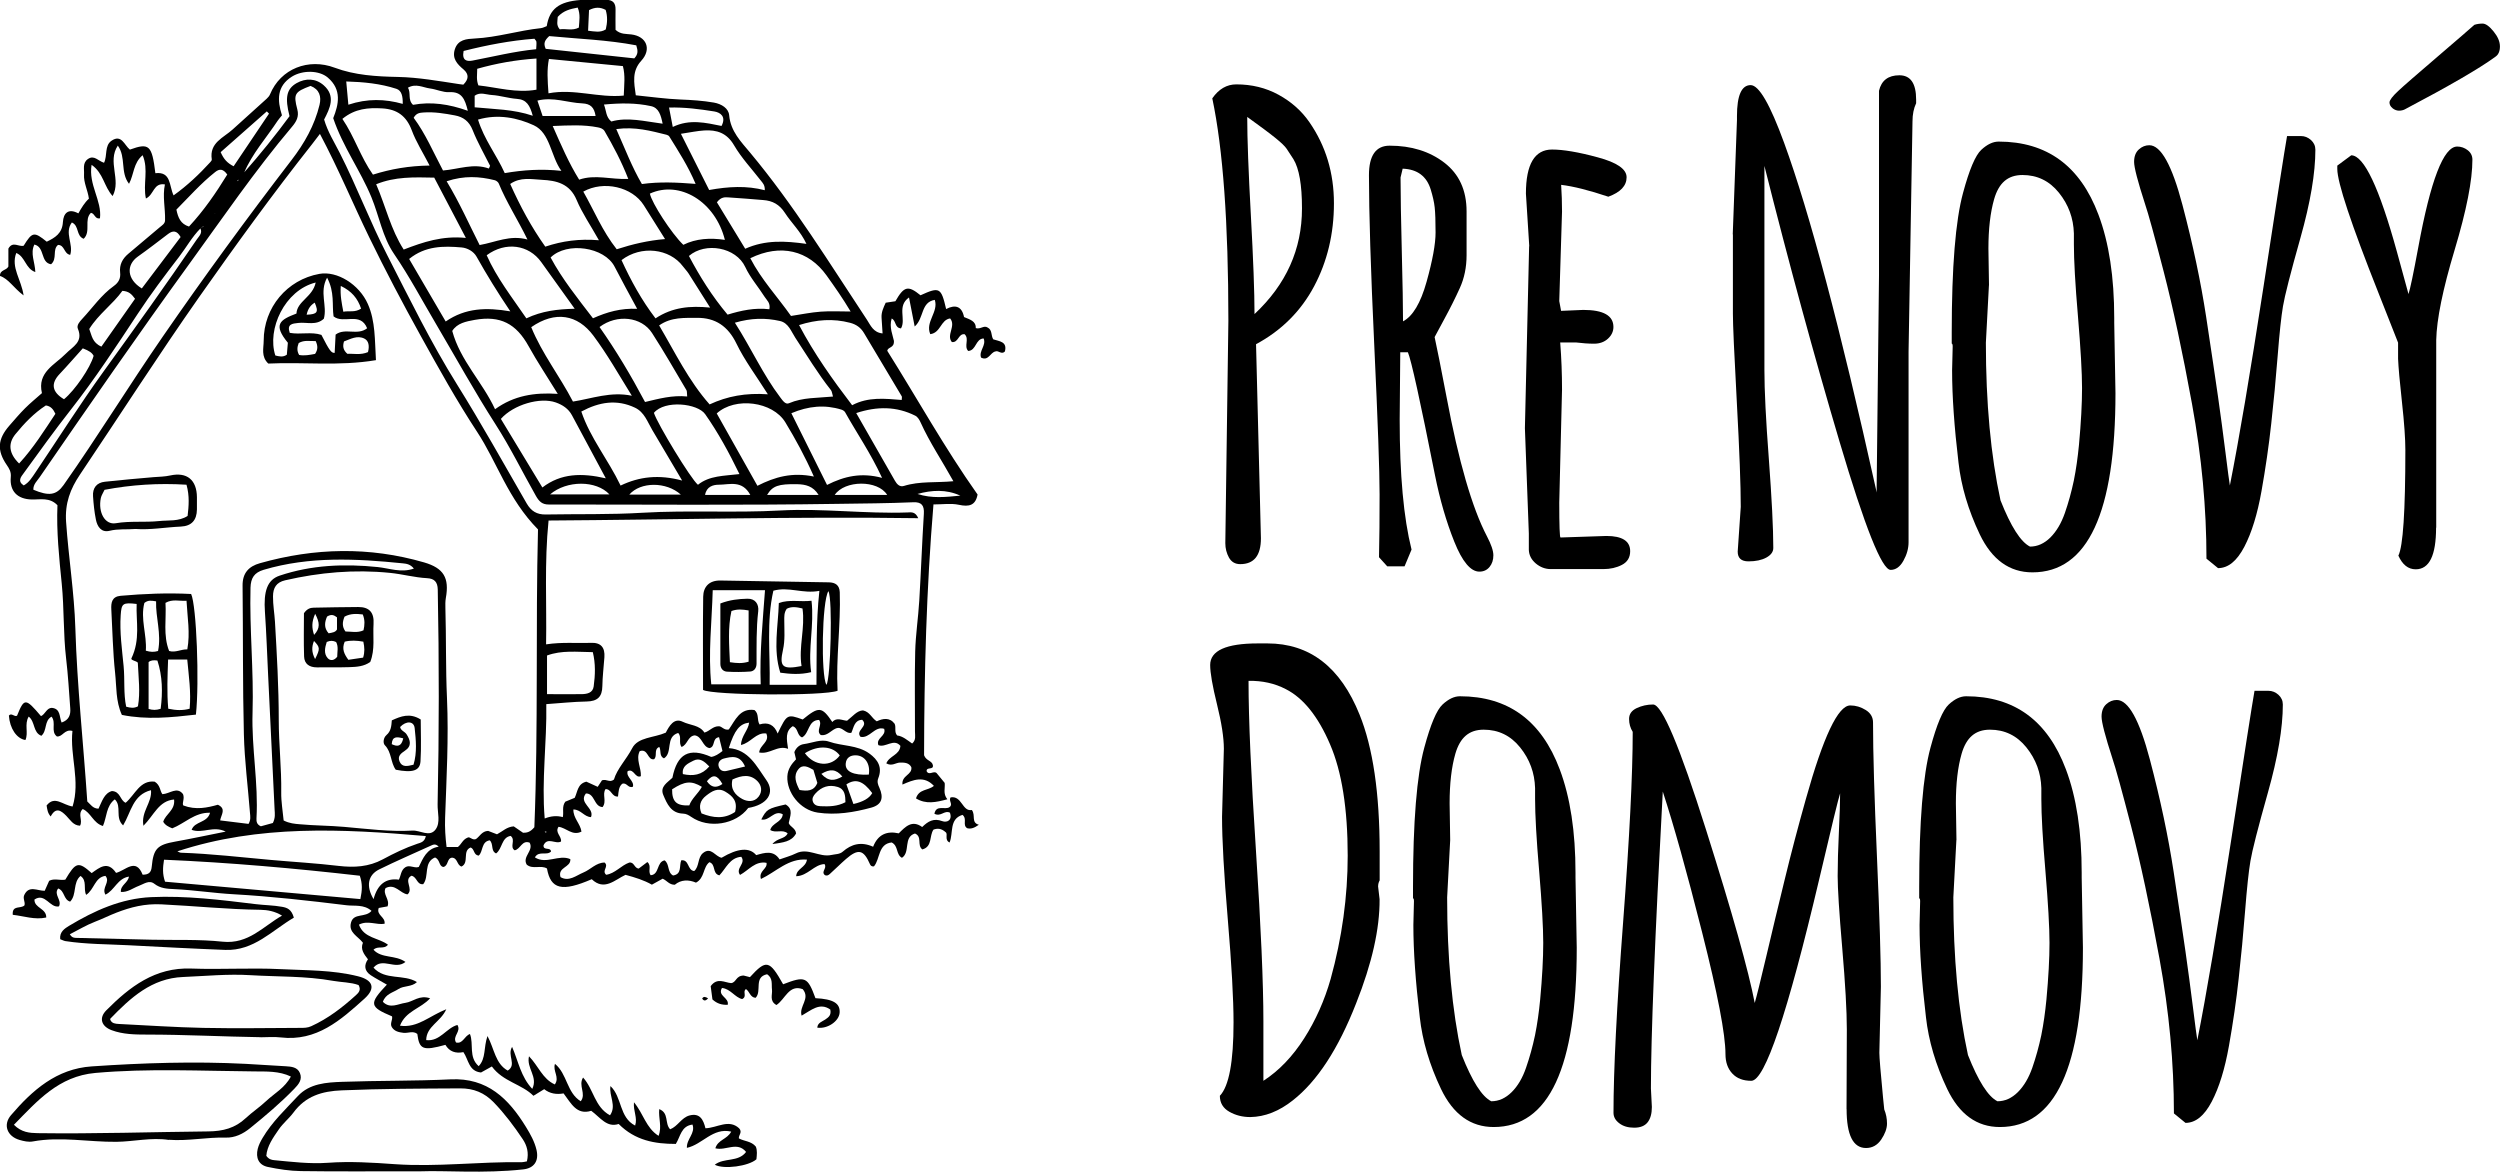 <svg xmlns="http://www.w3.org/2000/svg" id="Layer_1" data-name="Layer 1" viewBox="0 0 343.4 160.94"><defs><style>      .cls-1 {        stroke-width: 0px;      }    </style></defs><g><path class="cls-1" d="m121.73,104.89c.4-1.09,1.85-1.15,1.95-2.44-.91-1.08-2.05.31-3.03-.1-.36-1,1.12-1.23.8-2.24-1.32-.42-1.98,1.36-3.25,1.1-.76-.9,1.18-1.44.23-2.34-1.09.04-1.15,1.06-1.49,1.79-.85.17-1.25-.98-2.15-.59-.68.3-1.18,1.04-2.04.9-.73-.61.27-1.37-.24-2.08-1.54.02-1.32,1.86-2.34,2.4-.73-.28-.49-1.26-1.28-1.54-1.05.7-.84,1.77-.64,3.11-1.45-.55-2.52.8-3.97.5.09-1.06,1.49-1.44.98-2.61-1.42-.18-2.12,1.29-3.48,1.58.05-1.27,1.01-2.02,1.12-3.07-1.3.15-2.01,1.03-2.79,3.5,2.75.21,3.81,2.5,5.14,4.37,1.28,1.78.14,3.42-2.47,3.85-1.71,2.29-5.45,2.89-7.83,1.23-.35-.24-.69-.44-1.12-.45-1.66-.05-2.21-1.35-2.72-2.56-.49-1.16.58-1.71,1.25-2.36.66-3.31,2.29-4.2,5.33-2.87.55-.08,1.01-.39,1.55-.81-.15-.61-.31-1.25-.47-1.9-1.01.14-.45,1.3-1.31,1.5-.97-.16-1-1.61-2.03-1.75-.97.1-.98,1.3-1.81,1.59-.46-.6.07-1.38-.47-1.92-1.8.55-.69,2.7-1.95,3.49-.68-.32-.35-1.03-.64-1.57-.82.34-.21,1.24-.72,1.69-.94.17-.78-1.52-1.97-1.11-.56,1.12.22,2.26.16,3.44-.82.34-.94-1.12-1.82-.69-.24.84.93,1.3.73,2.13-.66.28-.84-.63-1.47-.4-.5.41-.5,1.1-.58,1.75-.87.08-.88-1.02-1.71-1.02-.5.71.2,1.68-.41,2.47-1.21-.05-1.04-1.89-2.29-1.87-1.05,1.33,1.21,1.99.7,3.25-.94-.03-1.4-1.05-2.42-1.05-.04,1.19.96,1.94,1.11,3.04-1.26.64-2.09-.54-3.15-.66-.54.79.45,1.29.34,2.02-.73.43-1.85-.68-2.4.52-.06.78.96.2,1.03.85-.59.62-1.67-.16-2.22.81,1.58,1.01,3.28-.45,4.87.24.1,1.17-1.77,1.07-1.35,2.47,1.15.68,2.15-.22,3.14-.63,1-.41,1.76-1.37,2.92-1.37.63.56-.44,1.1.21,1.68,1.22-.17,2.05-1.28,3.18-1.68.69-.09.67.77,1.29.83.36-.28.75-.57,1.19-.9.63.53.03,1.26.46,1.81,1.21-.08.79-1.83,1.91-2.04.71.52.34,1.63,1.16,2.08,1.26-.19.81-1.34,1.13-2.09,1.11-.13.81,1.36,1.77,1.48.74-.63.44-1.85,1.22-2.48,1.12-.9,1.69.51,2.55.65q3.38-2,4.75-.36c1.18-.34,2.38-.71,3.21.59.79-.29,1.55-.48,2.23-.82,1.67-.85,3.22.58,4.89.21.53-.12,1.13-.08,1.55-.45,1.22-1.07,2.56-1.41,4.18-.68.67-1.71,1.91-2.2,3.52-1.84.92-.91,1.81-1.89,3.22-.87.81-.79,1.57-1.25,2.75-.81.67.25,1.43-.13,1.06-1.16-.76-.38-1.24.61-2.13.15.24-1.31,1.52-.48,2.08-.92.52-.38-.17-.86.14-1.33,1.57-.28,1.6,2,2.92,1.73.56.74-.14,1.72.96,2.03-.59.42-1.07.62-1.61.47-.68-.46.06-1.25-.63-1.83-1.87.57-1.23,2.51-1.78,3.8-.75-.38-.17-1.16-.54-1.42-.6-.54-1.13-.55-1.67-.35-.6.86-.12,2.33-1.53,2.72-.77-.58.03-1.74-1.01-2.19-1.64.5-.6,2.56-1.79,3.34-.86-.46-.45-1.62-1.41-2.11-1.88.2-1.58,2.27-2.43,3.28-.36.06-.48-.13-.56-.31-.86-1.98-1.6-2.16-3.28-.7-.77.67-1.49,1.4-2.25,2.08-.18.16-.43.29-.69.11-.51-.48.38-.92-.02-1.49-1.43.06-2.29,1.62-3.89,1.67.05-1.07,1.32-1.17,1.48-2.28-2.54-.22-4.23,1.68-6.32,2.66-.35-1.12.92-1.36.77-2.22-1.56-.29-2.44,1.01-3.64,1.66-.68-.93.86-1.56.17-2.49-1.59.12-2.11,1.62-3.01,2.55-1.01-.25-.44-1.5-1.37-1.81-.9.7-.63,2.17-1.84,2.81-1-.43-2.06-.43-2.91.29-.78.01-1.08-.58-1.67-.83-.44.24-.92.51-1.48.82-1.09-.62-2.29-.99-3.62-1.35-1.46.67-2.91,2.26-4.64.6-4.09,1.77-5.64,1.39-6.15-1.47-.85-.52-1.95.17-2.78-.53-.66-1.11,1-1.91.4-3.02-1.06-.4-1.25.9-2.06,1.05-.74-.49.19-1.41-.55-1.98-1.27.21-1.13,1.77-2,2.41-.77-.37-.31-1.27-.87-1.8-1.19.18-.89,1.55-1.52,2.1-.72-.08-.55-.89-1.1-1.12-1.19.46-.16,2.09-1.26,2.62-.65-.19-.51-1.17-1.3-1.22-.73.08-.47,1.11-1.19,1.28-.65-.11-.42-.98-1.14-1.31-1.63.66-.77,2.6-1.63,3.67-.89.11-.83-.99-1.61-1.16-1.14.6.33,1.82-.54,2.56-1-.1-1.7-1.55-3.02-.86-.44.85.64,1.56.27,2.51-.39.07-.82.15-1.21.22-.37,1,.95,1.22.8,2.17-1.12.19-2.32-.51-3.52.12.69,1.89,2.72,1.79,3.99,2.76-.56.69-1.39.09-1.99.69,1.14,1.23,2.97.67,4.39,1.67-1.41,1.17-3.15-.7-4.39.79,1.62,1.79,4.14.84,5.97,1.98-.74.7-1.79.46-2.55.96-.74.49-1.75.65-2.13,1.75.99,1,2.08.28,3.1.14,1.04-.14,1.91-1.13,3.39-.62-1.31,1.43-3.36,1.73-4.14,3.76,2.43.34,4.04-1.35,6.36-2.26-.77,1.75-2.73,2.33-2.76,4.24,1.89.23,2.77-1.68,4.29-2.08.56.92-.73,1.53-.19,2.41.95.22,1.12-.88,1.91-1.17.55,1.39-.22,3.17,1.2,4.42,1.03-1.09.65-2.54,1.21-4.14.96,1.81,1.07,3.79,2.78,4.75,1.29-.81-.12-2.08.6-3.26.87,2.01,1.2,4.11,2.77,5.77.82-1.68-.83-2.83-.45-4.48,1.29,1.32,1.86,3.12,3.55,3.87.7-.99-.32-1.83.02-2.83,1.7,1.39,1.61,3.97,3.54,5.14.8-1.03-.38-2.13.32-3.26,1.45,1.59,1.59,4.06,3.7,5.19.93-1.33-.15-2.61.06-4.02,1.63,1.54,1.17,4.29,3.39,5.43.36-1.08-.28-1.98-.16-3.2,1.3,1.55,1.65,3.53,3.38,4.61.49-1.25-.03-2.41.09-3.67,1.38.53.72,1.98,1.5,2.77,1.05-.4,1.55-1.61,2.66-1.9,1.43-.37,1.9.58,2.19,1.76,1.61-.05,3.2-1.31,4.62,0,.51.55-.09.93-.03,1.39.73.41,1.7.36,2.33,1.13.22.54.14,1.15.08,1.74-1.06.95-4.47,1.42-5.72.75,1.27-1.01,3.21-.31,4.3-1.76-1.21-1.49-2.79-.12-4.22-.5.34-1.18,1.62-1.22,2.18-2.29-2.53-.59-3.95,1.77-6.09,2.23-.06-1.24,1.2-1.98.77-3.2-1.57.2-1.65,1.65-2.29,2.66-2.88,0-5.58-.46-7.85-2.74-1.63.54-2.51-.88-3.77-1.81-2.01.63-2.77-1.04-3.8-2.39-.97.18-1.9.03-2.66-.58-.46.28-.85.52-1.48.91-1.61-1.62-4.18-1.93-5.71-4.03-.5.28-1.02.57-1.49.83-1.7-.17-1.7-1.76-2.42-2.8-1.06.22-1.93-.07-2.47-1-3.09.85-3.58.65-3.86-1.5-.6-.47-1.28-.07-1.92-.15-.63-.08-1.22-.2-1.58-.78-.3-.5.14-.99.03-1.48-3.12-1.31-3.2-1.73-.71-4.36-.75-.44-1.51-.83-2.21-1.29-.87-.58-.97-1.36-.39-2.19-.57-.73-1.06-1.4-.69-2.27-.68-.91-2.03-1.39-1.63-2.8.38-1.33,1.96-.6,2.81-1.58-1.03-.92-2.34-.64-3.41-.77-5.15-.63-10.31-1.22-15.48-1.51-2.75-.15-5.46-.58-8.21-.71-.95-.04-1.9-.08-2.74-.74-.72-.56-1.46.06-2.16.31-.78.29-1.47.88-2.43.82-.07-.95.96-1.21,1.11-2.11-1.57.24-1.98,1.89-3.23,2.48-.57-.97.73-1.73,0-2.58-1.46.19-1.53,1.89-2.65,2.61-.41-.86.17-1.94-.77-2.6-1.09.92-.48,2.56-1.43,3.53-.93-.28-.73-1.48-1.64-1.81-.67.84.55,1.59.11,2.46-1.26.27-1.89-1.92-3.37-.94-.04,1.18,1.66,1.2,1.62,2.47-1.59.35-3.06-.2-4.6-.37-.12-1.39,1.13-.79,1.61-1.3.14-.47-.28-.96-.01-1.46.65-1.32,1.77-.53,2.79-.54.2-.44.4-.89.61-1.37.7-.38,1.49-.02,2.22-.16,1.44-2.43,1.79-2.53,3.62-.9,1.07-.76,2.2-1.74,3.35-.03,1.3-.32,2.71-2.14,3.65.25.86,0,1.18-.33,1.25-1.1.23-2.49.79-3.01,3.19-3.44,2.23-.4,4.45-.88,6.97-1.38-1.7-.85-3.16.31-4.68-.24.42-1.21,2.16-.93,2.53-2.35-2.1-.07-3.5,1.48-5.19,2.14-.52-.21-.97-.43-1.24-.9.31-1.07,1.67-1.59,1.49-3.06-2.11.18-2.75,2.15-4.21,3.61-.36-1.96,1.2-3.15,1.04-4.89-2.51.63-2.74,3.04-3.83,4.84-1.17-1.09-.13-2.61-1.14-3.58-1.21.91-1.09,2.43-1.63,3.66-1.34-.39-1.66-1.86-2.78-2.33-.74.71.05,1.54-.37,2.29-.94-.03-1.35-.82-1.89-1.36-.76-.77-1.44-1.21-2.14.09-.43-.48-.47-.97-.56-1.51,1.12-1.4,2.18-.07,3.57.14,1.09-3.52-.39-6.98-.02-10.38-1.1-.29-1.34.85-2.14.76-.89-.7-.05-1.88-.73-2.72-1.04.57-.58,1.92-1.4,2.63-1.18-.46-.82-1.92-1.74-2.64-.63,1.05,0,2.23-.45,3.22-1.2-.18-2.15-1.59-2.27-3.36.38-.43.74.23,1.12.02.99-2.45,1.16-2.45,3.29.06.59-.27.77-1.12,1.48-1.14,1.25.12,1.01,1.25,1.35,2.02,1.02-.35,1.26-1.07,1.19-1.94-.17-2.29-.3-4.58-.57-6.86-.4-3.41-.26-6.84-.6-10.26-.36-3.6-.74-7.21-.59-10.79-1.07-1.12-2.36-.76-3.55-.79-1.94-.05-3.04-1.14-2.86-3.08.07-.71-.21-1.16-.56-1.67-1.36-1.99-1.25-3.54.36-5.39.71-.81,1.4-1.63,2.16-2.39.72-.72,1.52-1.37,2.32-2.08-.68-2.87,1.77-3.88,3.27-5.41.97-1,2.44-1.6,1.66-3.45-.19-.46.26-.98.61-1.35,1.43-1.53,2.62-3.29,4.35-4.52.65-.47.94-1.05.85-1.84-.12-1.07.32-1.89,1.11-2.56,1.45-1.22,2.89-2.44,4.34-3.66.31-.26.71-.48.72-.94.05-1.65-.37-3.28-.02-4.94-1.6-.25-1.47,1.4-2.61,1.94-.43-1.99.4-3.96-.45-5.95-1.29,1.08-1.17,2.6-1.87,3.93-1.24-1.6-.37-3.63-1.54-5.25-1.48,2.24.5,4.67-.71,6.93-1.21-1.32-1.24-3.13-2.89-4.29-.46,2.73,1.44,4.92,1.15,7.35-.71.14-.67-.64-1.24-.76-.99.94.04,2.58-1,3.57-1.07-.42-.59-1.79-1.62-2.24-1.07,1.41.26,3-.23,4.45-.89-.16-.73-1.35-1.67-1.37-.81.65-.07,1.9-.96,2.66-1.49-.24-.82-2.36-2.29-2.71-.6,1.22.09,2.44.13,3.78-1.37-.47-1.37-2.11-2.62-2.62-.76,2,.7,3.64,1.01,5.83-1.39-1.04-2.04-2.27-3.25-2.68,0-.87.88-.72,1.16-1.29v-2.46c.59-1.08,1.44-.2,2.1-.4,1.18-1.91,1.43-1.96,3.17-.55,1.14-.55,2.13-1.14,2.22-2.7.07-1.2.73-1.94,2.12-1.19.44-.77.85-1.47,1.45-2.02-.15-1.16-.74-2.19-.67-3.33.05-.73-.24-1.58.54-2.12.85-.59,1.4.27,2.21.52.48-.97.04-2.36,1.03-3.03,1.38-.94,1.76.62,2.52,1.22,2.65-.96,3.03-.62,3.5,3.24,2.19-.25,1.87,1.72,2.5,3.05,1.9-1.36,3.52-2.9,5.03-4.55.1-.11.24-.27.22-.39-.36-2.3,1.61-2.97,2.87-4.12,1.55-1.41,3.11-2.8,4.66-4.21.18-.17.37-.37.46-.59,1.46-3.56,5.3-5.03,8.89-3.68,2.77,1.04,5.73,1.21,8.7,1.27,2.81.06,5.58.56,8.36.98.2.03.4.05.61.08.73-.72.82-1.42.02-2.1-.86-.72-1.58-1.49-1.19-2.74.43-1.38,1.64-1.44,2.74-1.5,3.08-.15,6.02-1.1,9.07-1.42.29-.03.57-.19.82-.28.38-2.36,1.66-3.36,4.63-3.59,1.17-.09,2.36,0,3.54-.02.9,0,1.3.43,1.28,1.33-.02.97,0,1.94,0,2.79.7.65,1.49.54,2.16.63,2.09.25,2.84,2.02,1.37,3.62-1.3,1.42-1,2.98-.75,4.74,2.1.21,4.11.5,6.14.58,1.54.06,3.06.16,4.58.42,1.08.19,2.03.8,2.11,1.75.19,2.2,1.64,3.64,2.86,5.11,6.01,7.2,10.9,15.18,16.06,22.97.5.76.87,1.76,2.15,1.88-.05-.78-.09-1.46-.14-2.15-.05-.74.25-1.38.57-2.07.45-.07.89-.13,1.33-.2,1.19-2.08,1.74-2.21,3.45-.82,2.62-1.19,2.83-1.08,3.52,1.89,1.28-.67,2.17-.36,2.46,1.1.8.34,1.65.55,1.61,1.52.67.2,1.11-.43,1.63-.08.66.33.44,1.09.77,1.62.82.28,1.96.29,1.6,1.67-.46.48-.88-.18-1.28-.01-.74.13-.96,1.37-1.99.85-.34-.92.75-1.67.35-2.63-1.13.05-1,1.66-2.12,1.72-.63-.67.2-1.64-.49-2.3-.88-.11-.83,1.18-1.75,1.08-.81-.97.61-2.22-.24-3.25-1.31.19-1.29,1.98-2.73,2.16-.72-1.7,1.17-3.04.62-4.71-1.95.33-1.45,2.51-2.76,3.66-.28-1.45-.52-2.64-.78-3.99-1.7,1.2-.37,3-1.1,4.25-.9-.08-.63-1.05-1.28-1.36-.37,1.22.17,2.33.31,3.08.04,1.02-.79.77-.92,1.35,4.11,6.54,7.88,13.35,12.41,19.75-.28,1.49-1.15,1.72-2.57,1.41-1.07-.23-2.23-.05-3.49-.05-.97,11.59-1.27,23.12-1.29,34.45.28.78,1.1.74,1.21,1.37.12.71-.9.18-.86.82.33.66.98-.13,1.38.27.36.43.71.87,1.1,1.34.09.7-.27,1.48.37,2.25-1.58.42-2.94.72-4.31-.12.4-1.32,1.67-1.05,2.46-1.72-1.36-1.45-2.84-.83-4.32-.18-.14-1.28,1.38-1.32,1.22-2.39-.32-.61-.93-.64-1.55-.63-.58,0-1.12.56-1.9.1ZM32.52,24.96s-.03-.03-.03-.03l.39-.26c.07-.21.13-.43.2-.64l.43-.31c2.23-2.52,4.33-5.14,6.26-7.76-.65-2.54-.43-3.73.97-4.54,1.25-.71,2.63-.67,3.73.3,1.67,1.48.86,3.14.05,4.7.49,1.68,1.4,3.11,2.16,4.61,2.33,4.59,4.15,9.43,6.5,14,3.06,5.98,6.01,12.03,9.58,17.75,3.35,5.37,6.43,10.9,9.59,16.38.61,1.05,1.39,1.53,2.6,1.51,4.45-.08,8.89.03,13.35-.24,6.28-.37,12.58.04,18.88-.31,5.82-.32,11.66.48,17.5.27.47-.02,1.05-.14,1.45.79-16.98-.24-33.81.21-50.78.32-.59,5.82-.24,11.39-.34,17.01,2.26-.34,4.2-.13,6.14-.21,1.42-.06,1.96.66,1.87,1.98-.09,1.32-.26,2.64-.28,3.96-.02,1.49-.68,2.09-2.16,2.12-1.81.03-3.63.23-5.54.36.09,5.31-.67,10.43-.22,15.71.84-.34,1.66-.42,2.49-.19.15-.74-.16-1.44.34-2.12.38-.16.84-.35,1.29-.53.41-.83.37-1.92,1.6-2.22.42.19.92.42,1.56.71.24-.37.49-.75.59-.9.7-.2,1.03.37,1.64-.1.44-1.49,1.7-2.75,2.51-4.31.79-1.53,2.98-1.41,4.61-2.13.46-.88,1.12-2.09,2.32-1.5,1.02.5,2.32.44,2.99,1.49.75-.21,1.15-.89,2-.87.39,0,.72.6,1.35.44.88-1.26,1.51-2.96,3.52-2.67.67.54.31,1.34.7,1.98,1.17-.36,2.02.04,2.49,1.25,1.28-2.67,1.31-2.69,3.44-1.93,2.22-1.81,2.62-1.8,4.07.35.59-.7,1.34-.22,2.02-.18.78-.6,1.36-1.39,2.19-1.42.96.21,1.17,1.05,1.89,1.5.85-.4,1.78-.57,2.46.34.23.54-.09,1.1.34,1.6.78.1,1.4.65,2.06,1.11.57-.49.39-1.09.39-1.63.01-3.66-.06-7.33.03-10.99.06-2.34.42-4.66.56-7,.24-3.98.38-7.96.63-11.94.07-1.14-.31-1.63-1.45-1.58-3.47.15-6.95.17-10.41.22-13.22.21-26.45.08-39.67.09-.88,0-1.31-.4-1.75-1.17-1.86-3.28-3.52-6.68-5.57-9.87-2.86-4.46-5.43-9.12-8.12-13.69-1.92-3.25-3.68-6.58-5.81-9.7-1.58-2.32-2.04-5.19-3.1-7.77-1.51-3.68-3.92-6.92-5.25-10.87.75-1.88,1.21-3.91-.75-5.58-1.19-1.01-3.46-1.04-4.93-.12-2.09,1.32-2.02,3.24-1.36,5.31-.2.26-.41.48-.58.73-1.57,2.38-3.51,4.52-4.63,7.18-.14.1-.28.21-.42.31-.07.22-.13.43-.2.65-.22-.04-.32.08-.39.26Zm-2.99,4.4c-.14.07-.28.14-.42.21-.03,0-.07.02-.1.03.02-.02.05-.04.07-.05.16-.07.32-.14.47-.22l-.03-.06s0,.09,0,.09Zm-1.58,1.69c-.14.11-.28.22-.42.33-1.16,1.17-1.95,2.62-2.94,3.91-1.96,2.55-3.89,5.11-5.66,7.8-2.95,4.47-5.88,8.95-9.19,13.17-2.24,2.85-4.35,5.8-6.48,8.73-.36.49-.91,1.1,0,1.69.75-.41,1.16-1.13,1.62-1.8,3.11-4.62,6.08-9.32,9.33-13.83,4.34-6.01,8.66-12.03,12.83-18.17.3-.44.8-.85.49-1.5.14-.1.29-.19.43-.29l.03-.07s.02.05.03.08c-.02-.01-.04-.03-.05-.04Zm15.99-12.65c-.51.67-.78,1.04-1.07,1.4-5.39,6.82-10.49,13.86-15.49,20.97-5.63,8.02-10.92,16.28-16.39,24.41-1.34,1.99-2.09,3.95-1.91,6.53.34,4.87,1.12,9.71,1.27,14.58.24,7.96,1.11,15.86,1.64,23.8.45.4.76.98,1.54.99.47-.97.78-2.12,1.84-2.42,1.19.05,1.11,1.28,1.89,1.61,1.3-1.11,1.96-3.14,3.99-2.9.79.49.71,1.28,1.06,1.72,1.04-.06,2-1.09,2.83-.01.26.64-.17,1.22.04,1.56,1.74.66,3.31.3,4.75-.1,1.19.56.45,1.35.31,2.15,1.38.17,2.67.33,3.9.48.33-.56.24-1.03.2-1.48-.28-3.6-.75-7.19-.84-10.8-.17-6.81-.1-13.63-.18-20.44-.02-1.74.85-2.66,2.39-3.09,7.5-2.12,15.02-2.29,22.54-.11,2.7.79,3.49,2.12,2.99,4.9-.08.45-.07.92-.06,1.38.12,4.14.03,8.27.22,12.41.24,5.45-.07,10.94-.26,16.4-.05,1.37.04,2.67.2,4h1.56c.5-.39.65-1.02,1.34-1.29.31-.18.61.4,1.13.21.5-.33.82-1.1,1.68-1.13.39.15.81.32,1.22.47.76-.4,1.35-1.03,2.3-1.09.41.28.86.6,1.28.88.53,0,.97-.08,1.55-.76.55-13.68.16-27.66.5-40.91-4.14-4.2-5.61-9.22-8.37-13.41-2.8-4.26-5.28-8.73-7.75-13.19-2.47-4.46-4.85-8.97-7.08-13.56-2.22-4.57-4.16-9.27-6.76-14.18Zm-4.98,94.3c.81.41,1.51.46,2.22.52,2.03.19,4.08.18,6.1.36,3.13.27,6.25.69,9.38.51,1.07-.06,2.35.95,3.17-.15.71-.96.25-2.29.28-3.46.21-9.83.21-19.67.02-29.5-.02-1.03-.46-1.51-1.46-1.56-1.72-.09-3.39-.56-5.11-.73-4.88-.49-9.65-.07-14.39,1.02-1.22.28-1.66,1.04-1.67,2.2-.01,1.18.2,2.34.27,3.5.26,4.49.52,8.98.52,13.48,0,3.33.39,6.63.34,9.96-.02,1.27.21,2.54.33,3.84ZM4.56,67.26c2.17.92,3.18.76,4.17-.63,4.7-6.68,8.97-13.65,13.61-20.37,5.69-8.25,11.6-16.33,17.7-24.27,1.78-2.31,3.16-4.76,3.85-7.58.28-1.16-.01-2.13-1.23-2.61-2.19.82-2.38,1.1-1.82,3.23.26.99-.14,1.68-.72,2.37-5.12,6.06-9.59,12.61-14.24,19.02-6.96,9.6-13.7,19.35-20.42,29.11-.36.53-.91,1-.88,1.73Zm19.81,49.68c.15.06.32.19.5.19,4.13.14,8.23.62,12.35.99,3.1.28,6.2.45,9.29.82,2.14.25,4.14.14,6.07-.9,1.52-.82,3.08-1.58,4.74-2.14.43-.14,1.02-.24,1.17-1.06-11.5-.99-22.91-1.58-34.1,2.09Zm52.25-62.83c-1.46-2.37-2.82-4.41-4-6.54-1.72-3.12-3.9-4.26-7.42-3.63-1.19.22-2.4.44-3.08,1.52,1.11,4.09,4.12,6.96,5.88,10.75,2.6-1.88,5.4-2.32,8.61-2.11Zm-39.14,58.94c.36-.72.27-1.29.24-1.84-.29-6.16-.59-12.31-.89-18.47-.14-2.9-.24-5.81-.44-8.71-.19-2.77.29-4.38,2.02-4.96,4.38-1.47,8.88-1.65,13.46-1.18,1.59.16,3.23.83,4.98.21-.49-.62-1.06-.67-1.52-.72-6.41-.65-12.82-.98-19.12.89-1.27.38-1.76,1.11-1.8,2.45-.15,5.73.46,11.45.28,17.17-.15,4.87.82,9.67.54,14.53-.02.41.03.83.6,1.08.49-.14,1.07-.3,1.64-.45Zm45.73-47.35c-1.72-3.2-3.18-5.92-4.64-8.65-.49-.92-1.3-1.44-2.23-1.77-2.14-.76-5.8.29-7.54,2.26,1.84,3.04,3.72,6.14,5.7,9.42,2.57-1.97,5.42-2.01,8.7-1.26Zm22.27-11.53c-1.63-2.58-3.21-4.67-4.33-6.99-1.15-2.37-2.89-3.54-5.39-3.52-1.72.02-3.54-.14-5.22,1.04,2.21,3.75,4.03,7.57,6.93,10.85,2.43-1.13,4.95-1.6,8.01-1.39Zm-56.06,66.12c-8.86-1.01-17.82-1.81-26.89-2.2-.17,1.1-.23,1.94.14,3.02,8.9.79,17.87,1.59,26.83,2.39.26-1.25.3-2.09-.08-3.22ZM123.86,54.93c0-.22.06-.4,0-.5-1.72-2.9-3.45-5.79-5.18-8.68-.44-.74-1.06-1.19-1.91-1.41-2.32-.61-4.6-.45-7.01.31,2.09,3.96,4.61,7.5,7.29,11.01,2.23-1.18,4.52-.9,6.82-.72Zm-50.89-9.99c1.49,3.65,3.91,6.71,5.73,10.22,2.63-.41,5.17-1.41,8.09-.8-1.83-2.96-3.38-5.7-5.28-8.25-2.17-2.91-5.24-3.46-8.54-1.17Zm12.27,21.76c2.57-1.24,5.28-1.55,8.46-.69-1.51-2.56-2.79-4.74-4.09-6.92-.67-1.12-1.08-2.47-2.39-3.09-2.49-1.18-4.89-.8-7.37.53,1.22,3.63,3.66,6.56,5.39,10.16Zm26.56-1.23c-1.24-2.8-2.53-5.15-3.92-7.45-1.74-2.88-6.9-3.54-9.43-1.23,1.84,3.28,3.68,6.55,5.59,9.94,2.41-1.23,4.78-1.89,7.76-1.27Zm-50.58-21.31c2.73-1.88,5.6-1.95,8.88-1.39-1.78-2.64-3.26-5.06-4.65-7.53-.4-.71-1.25-1.18-2.04-1.25-2.5-.22-4.99-.22-7.21,1.58,1.66,2.84,3.31,5.67,5.02,8.59Zm69.73,21.93c-1.56-2.81-3.25-5.31-4.49-8.05-.16-.36-.41-.78-.74-.94-2.58-1.29-5.23-1.31-8.11-.36,1.84,3.21,3.57,6.26,5.32,9.3.27.47.65.89,1.23.71,2.17-.68,4.43-.42,6.8-.65Zm-30-21.75c2.25,3.51,3.85,7.11,6.23,10.25.31.41.71,1.02,1.19.8,1.9-.82,3.94-.71,6.05-.92-.13-.42-.14-.7-.28-.88-1.81-2.28-3.3-4.78-4.9-7.2-.56-.85-.93-2.04-2.12-2.3-1.96-.44-3.92-.42-6.18.24Zm-41.3-19.94c-2.8-.06-5.38-.15-7.98.91,1.32,3.06,2,6.2,3.78,8.97,2.71-1.04,5.3-1.92,8.54-1.6-1.55-2.96-2.93-5.59-4.34-8.27Zm49.05,32.36c1.67,3.35,3.26,6.55,4.9,9.85,2.4-1.21,4.71-1.73,7.56-.97-1.59-3.44-3.48-6.15-5.08-9.02-.09-.16-.31-.29-.49-.35-2.31-.72-4.55-.5-6.89.49Zm-5.64-21.29c1.53,2.96,3.74,5.3,5.59,7.93,1.39-.21,2.73-.49,4.09-.59,1.33-.1,2.66-.02,4.1-.02-1.07-1.8-2.18-3.38-3.31-4.96-2.46-3.43-6.3-4.4-10.47-2.36Zm-1.49,29.65c-1.45-2.98-2.93-5.7-4.71-8.23-1.04-1.48-5.54-1.98-7.04-.18.49,1.53,5.06,9.07,6.05,9.88,1.57-1.27,3.55-1.21,5.7-1.47Zm-7.18-10.66c-.05-.49-.01-.72-.1-.87-1.56-2.63-3.07-5.28-4.73-7.85-1.44-2.23-4.8-2.63-7.21-.82,2.28,3.24,4.32,6.66,6.25,10.3,1.9-.45,3.72-.96,5.78-.76Zm-43.17-30.47c2.48-.78,4.95-1.21,7.79-1.25-.92-1.79-1.86-3.25-2.45-4.84-.73-1.96-2.01-2.89-4.04-3.01-1.91-.11-3.74,0-5.49,1.44,1.66,2.44,2.49,5.24,4.2,7.66Zm31.04,9c-1.16-2.07-2.3-3.72-3.06-5.53-.94-2.24-2.75-2.66-4.78-2.76-1.42-.07-2.92-.42-4.34.57,1.38,3.07,2.9,5.91,4.82,8.61,2.37-.79,4.67-1.1,7.36-.88Zm-.81,10.73c1.95-.87,3.82-1.4,6.07-1.3-1.14-2.12-2.15-3.94-3.1-5.79-1.39-2.7-6.54-3.47-8.79-1.26,1.59,2.96,3.69,5.57,5.82,8.35Zm16.09-1.47c-1.13-1.79-2.04-3.25-2.97-4.7-.22-.34-.52-.63-.76-.96-1.84-2.46-5.74-2.93-8.44-.86,1.28,2.79,2.75,5.49,4.67,8,2.34-1.54,4.74-1.75,7.51-1.48Zm-25.24,1.48c2.16-1.02,4.26-1.26,6.64-1.32-1.63-2.27-3.12-4.33-4.59-6.4-1.71-2.4-4.9-2.87-7.5-.95,1.37,3.1,3.47,5.77,5.45,8.67Zm-10.95-18.83c1.8,2.98,3.08,5.9,4.53,8.76,2.22-.39,4.17-1.42,6.57-.76-1.35-2.77-2.88-5.11-3.94-7.69-.08-.2-.35-.41-.57-.46-2.09-.52-4.18-.65-6.59.15Zm15.76-1.43c-1.48-2.04-1.52-5.21-3.79-6.26-2.19-1.01-4.89-1.6-7.66-.78.84,2.73,2.53,4.82,3.67,7.35,2.52-.43,5.05-.61,7.78-.31Zm7.6,10.77c2.17-.7,4.31-1.21,6.64-1.4-1.04-1.65-1.98-3.15-2.92-4.65-1.58-2.51-5.5-3.44-8.31-1.87,1.49,2.6,2.6,5.4,4.6,7.93Zm20.97,8.24c.18-.88-.36-1.24-.64-1.69-.87-1.38-1.99-2.64-2.67-4.11-1.27-2.73-5.47-3.47-7.74-1.52,1.48,2.8,3.16,5.5,5.31,8.06,1.85-.57,3.74-.98,5.74-.74Zm-8.27-16.38c2.66-.48,5.15-.62,7.64.03.03-.71-.28-.99-.53-1.31-1.25-1.61-2.68-3.13-3.7-4.88-.99-1.69-2.36-2.12-4.08-2.02-.95.06-1.9.26-3.21.46,1.31,2.59,2.54,5.05,3.88,7.72Zm-12.76-8.37c1.21,2.72,2.15,5.21,3.52,7.55,2.46-.34,4.8-.22,7.38-.02-1.03-2.44-2.35-4.47-3.62-6.52-.07-.11-.24-.19-.38-.23-2.15-.53-4.29-1.13-6.89-.78Zm13.82,10.05c1.26,2.06,2.54,4.17,3.89,6.39,2.77-1.24,5.49-1.08,8.41-.67-.79-1.71-2.05-2.86-2.95-4.25-.75-1.16-1.7-1.68-2.99-1.77-1.57-.12-3.15-.27-4.72-.36-.49-.03-1.04-.11-1.63.66Zm-31.32-4.63l.17-.37c-.81-1.63-1.73-3.22-2.4-4.91-.48-1.21-1.29-1.81-2.45-2.02-1.4-.26-2.82-.5-4.26-.4-.52.04-1.01.05-1.39.73,1.63,2.19,2.72,4.77,4.03,7.24,2.17-.18,4.18-1.03,6.3-.27Zm12.4,1.53c2.19-.76,4.35,0,6.75-.1-.94-2.42-2.06-4.51-3.25-6.56-.2-.34-.56-.45-.9-.52-2-.4-4-.28-6.23-.19,1.17,2.65,2.2,5.06,3.64,7.38Zm9.72,1.92c.25,1.28,2.96,5.46,4.59,7.03,1.75-.87,3.7-.98,5.71-.68-1.32-5.27-6.22-8.23-10.31-6.35Zm-13.93-13.78c3.55-.68,6.88.66,10.34.31.05-1.49.23-2.74-.12-4.05-3.38-.33-6.71-.65-10.16-.98-.29,1.48-.19,2.89-.06,4.72Zm-.2,82.53c1.66,0,3.23.02,4.79,0,.73-.02,1.5-.17,1.62-1.07.21-1.55.27-3.1-.12-4.7-2.19-.02-4.26-.29-6.29.46v5.32Zm-1.45-87.31c-2.88.19-5.52.67-8.14,1.41,0,.82-.15,1.47.16,2.28,2.61.28,5.23,1.09,7.98.59v-4.28Zm1.27-1.33c4.09.44,8.2.89,12.17,1.31.52-.57.52-1,.27-1.79-3.91-.75-8.03-.89-11.96-1.27-.57.54-.85.94-.48,1.75ZM19.48,39.62c1.81-2.4,3.58-4.74,5.33-7.06-.51-.9-1.04-.93-1.71-.43-1.38,1.05-2.75,2.11-4.16,3.11-1.64,1.16-1.52,3.13.54,4.38ZM2.63,63.66c1.98-2.15,3.46-4.53,4.98-6.82-.29-.61-.61-1.04-1.31-1.15-1.62,1.05-2.96,2.45-4.19,3.96-1.04,1.28-.89,2.65.51,4.01ZM31.22,23.98c-.57-.81-1.07-.82-1.66-.35-1.97,1.56-3.61,3.43-5.33,5.16.23,1.12.58,1.97,1.73,2.33,2.04-2.19,3.7-4.61,5.26-7.15Zm-17.29,23.63c1.57-2.23,3.1-4.4,4.62-6.57-.47-.63-.83-1.03-1.74-1.09-1.28,1.81-3.28,3.19-4.55,5.24.35.88.4,1.87,1.67,2.42Zm-2.55.23c-1.06,1.17-2.09,2.37-3.18,3.52-1.25,1.31-1.08,2.48.59,3.48,1.51-1.24,3.62-4.33,4.07-5.96-.22-.43-.58-.68-1.48-1.03ZM47.86,14.38c2.59-.86,5.02-.8,7.46-.11.02-1.03-.14-1.83-.87-2.07-2.21-.72-4.5-.94-6.89-1.01.1,1.07.18,1.93.29,3.19Zm3.45,109.14q.8-3.06,3.48-2.69c.29-.56.27-1.3.88-1.7.59-.39,1.19.17,1.85-.04.59-1.19,1.08-2.53,2.74-2.79-.45-.47-.78-.27-1.1-.13-2.36,1.08-4.74,2.1-7.07,3.25-1.56.77-1.84,2.3-.78,4.08ZM91.02,16.99c-.24-1.18-.53-2.18-1.59-2.41-2.08-.46-4.2-.43-6.47-.22.34.9.25,1.7,1.01,2.33,2.25-.64,4.56-.02,7.05.3Zm-27.34-9.99c-.26,1.36.48,1.46,1.23,1.32,2.89-.55,5.75-1.27,8.74-1.56.02-.43.06-.73.03-1.02-.01-.13-.15-.25-.27-.42-3.29.25-6.51.87-9.73,1.68Zm-6.95,7.4c2.48-.46,4.94-.11,7.53.82-.4-1.61-.82-2.65-2.54-2.56-.88.05-1.77-.4-2.67-.51-.96-.13-1.92-.73-3.02-.1.46.71-.06,1.64.7,2.35Zm17.81,1.53h7.27c-.18-1.17-.69-1.68-1.83-1.73-2.01-.08-3.99-.93-6.16-.38.27.79.49,1.45.71,2.11Zm26.43,95.59c.4-1.48-.36-2.19-1.33-2.77-1.03-.62-1.87-.06-2.64.54-.81.62-1.07,1.44-.64,2.44,1.59.63,3.12.81,4.61-.2Zm-8.56-94.08c2.33-1.13,4.54-.57,6.7-.14.67-1.28-.15-1.85-.99-1.99-2.02-.32-4.05-.59-6.22-.54.16.85.3,1.58.51,2.66Zm-55.46-1.83c-.1-.1-.2-.2-.3-.31-2.13,1.88-4.25,3.75-6.34,5.6.42.96.9,1.49,1.78,1.94,1.65-2.45,3.25-4.84,4.86-7.23Zm28.26-.87c2.66.27,5.29.25,7.97,1.16-.39-1.42-.85-2.24-2.19-2.32-1.15-.08-2.28-.46-3.43-.53-.77-.04-1.61-.46-2.36.1v1.59Zm35.4,92.33c-.33,1.36.43,2.18,1.35,2.68.66.36,1.63.48,2.24-.32.54-.7.42-1.52-.13-2.1-.98-1.03-2.17-.85-3.46-.26Zm-25.05-39.16h8.15c-1.8-1.95-5.86-1.96-8.15,0Zm16.76,40.5c-.02,1.72.61,2.3,2.36,2.22.34-.97,1.23-1.63,1.73-2.55-1.45-.87-2.33-.8-4.09.34Zm29.54-40.43c-1.28-2.09-5.85-2.03-7.2,0h7.2Zm-9.42,0c-.74-1.2-1.78-1.45-2.95-1.47-2.56-.05-3.38.23-4.12,1.47h7.07Zm-18.92-.04c-2-1.8-5.54-1.78-7.08,0h7.08Zm9.54.04c-1.13-2.08-2.86-1.4-4.31-1.4-.78,0-1.7.24-1.9,1.4h6.21ZM76.61,2.32c-.02.56-.24,1.12.28,1.71.82-.13,1.73.23,2.62-.24.06-.92.24-1.81-.16-2.75-1.03.2-1.95.41-2.74,1.28Zm6.58-.96c-.75-.41-1.47-.39-2.28.03-.04.89-.08,1.82-.13,2.83.9.1,1.67.3,2.43-.18.22-.92.26-1.8-.02-2.69Zm14.24,103.92c-.66-.67-1.3-1.25-2.19-.79-.72.37-1.6.73-1.44,1.84,1.39.3,2.59.16,3.63-1.05Zm4.91.01c-.71-1.65-1.87-1.36-2.94-1.09-.46.12-.89.57-.65,1.18.19.49.61.63,1.12.5.76-.19,1.53-.37,2.46-.59Zm23.69-37.44c1.96.65,3.92.42,5.88.23-1.95-.89-3.92-.77-5.88-.23Zm-26.8,39.84c-.72-1.28-1.3-1.38-2.13-.38.58.86,1.27.99,2.13.38Zm-24.42,6.57c.07.04.14.08.21.12,0-.06.01-.12.02-.18-.07.02-.14.04-.22.06Z"></path><path class="cls-1" d="m23.19,156.58c-2.42-.37-4.8.23-7.2.26-3.83.04-7.65-.76-11.49-.05-.58.11-1.24-.04-1.82-.21-1.69-.49-2.31-2.07-1.17-3.4,2.94-3.43,6.25-6.37,11.08-6.7,7.05-.48,14.1-.71,21.16-.35,1.83.1,3.67.21,5.5.33.77.05,1.61.11,1.95.94.36.88-.16,1.52-.77,2.15-1.89,1.95-3.95,3.69-6.06,5.4-.98.8-2.11,1.35-3.36,1.31-2.62-.07-5.2.5-7.82.3Zm16.78-8.7c-1.64-.79-3.39-.69-4.98-.71-7.3-.06-14.6-.44-21.9.21-5.03.45-7.96,3.83-11.18,7.12,1.05,1.05,2.15,1.13,3.26,1.15,7.82.11,15.63-.16,23.44-.24,2.02-.02,3.68-.45,5.14-1.82.89-.83,1.92-1.51,2.81-2.35,1.13-1.06,2.58-1.82,3.39-3.36Z"></path><path class="cls-1" d="m57.89,160.89c-7.04,0-11.81.04-16.57-.03-1.52-.02-3.05-.26-4.54-.57-1.27-.27-1.67-1.27-1.38-2.48.13-.53.4-1.05.68-1.52,1.29-2.18,3.13-3.9,4.83-5.73,1.62-1.74,3.92-1.88,6.1-1.96,4.95-.18,9.92-.1,14.87-.34,5.07-.25,7.99,2.67,10.36,6.53.61.99,1.19,2.02,1.46,3.18.34,1.5-.33,2.5-1.84,2.66-5.41.59-10.84.13-13.97.26Zm14.49-1.38c.28-1.19,0-2.16-.57-3.02-1.19-1.78-2.47-3.49-3.97-5.05-1.31-1.36-2.8-1.95-4.63-1.94-5.42.03-10.83.04-16.25.27-2.75.11-4.98.79-6.65,3.05-.61.82-1.44,1.47-2.01,2.31-.79,1.14-1.62,2.31-1.72,3.64.36.48.7.55,1.07.59,2.46.23,4.89.54,7.4.36,3.04-.22,6.1-.03,9.17.19,5.81.41,11.63-.36,17.46-.27.19,0,.39-.06.72-.12Z"></path><path class="cls-1" d="m35.79,142.47c-5.21-.08-10.42-.36-15.63-.36-1.58,0-3.27-.02-4.82-.6-1.42-.53-1.79-1.67-.74-2.73,3.22-3.24,6.7-5.93,11.68-5.74,4.08.15,8.17-.12,12.24.08,3.55.18,7.15.1,10.65.98,2.05.51,2.49,1.63.9,3.07-3.26,2.94-6.58,5.92-11.52,5.33-.91-.11-1.84-.02-2.76-.02Zm13.47-7.16c-1.09-.4-2.32-.37-3.5-.58-3.77-.68-7.59-.55-11.37-.78-3.06-.19-6.16.12-9.24.25-4.32.17-7.22,2.86-10,5.73-.02.02,0,.1,0,.15.22.51.69.54,1.15.57,3.87.19,7.74.46,11.61.54,4.45.09,8.9.02,13.35,0,.5,0,.99,0,1.49-.23,2.31-1.05,4.28-2.57,6.14-4.26.39-.35.74-.74.36-1.4Z"></path><path class="cls-1" d="m40.36,126.05c-3.01,1.77-5.5,4.58-9.42,4.43-4.43-.17-8.86-.41-13.29-.64-2.89-.15-5.8-.13-8.67-.57-.23-.04-.46-.17-.71-.26-.12-1.02.65-1.49,1.22-1.84,3.48-2.09,7.14-3.75,11.27-3.94,4.81-.22,9.58.38,14.34.96,1.21.15,2.44.15,3.65.37.71.13,1.28.34,1.61,1.48Zm-1.62-.28c-1.01-.61-1.98-.78-2.98-.8-4.54-.06-9.07-.53-13.6-.75-2.27-.11-4.19.38-6.16,1.14-.99.38-1.94.87-2.95,1.25-1.2.46-2.31,1.14-3.46,1.72.31.51.62.49.93.5,3.47.09,6.95.17,10.42.25,3.21.07,6.45-.07,9.64.27,3.55.37,5.56-2.1,8.16-3.58Z"></path><path class="cls-1" d="m109.34,104.3c-.09-.39-.17-.73-.23-.99.27-.66.75-1.02,1.3-1.1,1.15-.15,2.35-.73,3.46-.34,1.82.64,3.89.44,5.54,1.63,1.19.86,1.82,1.91,1.23,3.4-.19.48-.05.86.15,1.3.62,1.38.34,2.33-1.09,2.73-2.4.66-4.9,1.06-7.38.69-2.46-.37-4.28-2.8-4.17-4.98.05-1,.58-1.7,1.19-2.34Zm6.79,5.89c-.02-.89-.05-1.79-1.09-2.1-1.17-.35-2.18-.03-3.02.89-.3.33-.5.66-.38,1.08.15.51.58.66,1.06.68,1.16.05,2.32.04,3.43-.55Zm-5.57-6.73c1.32,1.82,3.61,1.93,4.79.31-.95-1.31-2.94-1.47-4.79-.31Zm-.74,5.05c1.04.17,1.98.2,2.45-.97-.18-.61-.36-1.19-.54-1.79-.67-.38-1.46-.84-2.06-.09-.74.91-.33,1.92.16,2.86Zm7.4,1.93q2.01-.45,2.59-1.5c-1.26-1.69-2.27-2.03-3.55-1.2.31.88.63,1.75.96,2.69Zm2.12-4.04c.24-1.48-.54-2.62-1.78-2.65-.74-.02-1.32.32-1.39,1.12-.11,1.1,1.03,1.65,3.18,1.53Zm-6.52-.1c.98,1.08,1.82.97,2.88.36-.86-1.05-1.7-1.07-2.88-.36Z"></path><path class="cls-1" d="m99.18,135.69c-.68,1.12,1.01,1.32.78,2.33-.77.03-1.46-.14-2.1-.74-.08-.6-.17-1.25-.24-1.82.89-1.24,1.93-.49,2.8-.42.74-.08.63-1.02,1.73-1.04,0,0,.44.11.86.22,2.25-2.46,2.68-2.36,4.56.98,3.04-1.17,3.36-1.03,4.44,1.91,2.46.12,3.42.71,3.32,2.01-.09,1.16-1.68,2.25-3.07,2.04.05-.69.68-.83,1.1-1.12.44-.31.85-.57.69-1.37-1.46-1.03-2.63.11-3.94.84-.4-1.3,1.25-2.33.15-3.64-1.9-.7-2.41,1.41-3.61,2.18-1-.56-.53-1.42-.61-2.11-.09-.74.16-1.56-.67-2.12-1.88.39-.68,2.34-1.58,3.24-.75-.05-.81-.86-1.32-1.2-.52.32.21,1.03-.53,1.37-.98-.22-1.6-1.4-2.75-1.52Z"></path><path class="cls-1" d="m106.09,115.95c.72-.9,1.73-.66,2.1-1.48-.72-.61-1.63.02-2.39-.46.25-.98,1.64-1.08,1.72-2.16-1.19-.66-1.82.98-2.95.71.73-1.4.89-1.5,3.34-2.06,1.14.67.58,1.66.43,2.56.21.54.93.68,1.01,1.42-.63,1.16-1.78,1.24-3.27,1.46Z"></path><path class="cls-1" d="m97.26,137.13c-.35.4-.58.37-.81.04.2-.36.46-.24.81-.04Z"></path><path class="cls-1" d="m26.25,81.58c.74,1.55,1.15,12.17.66,16.58-3.35.38-6.73.74-10.17.04-.86-1.89-.72-3.88-.93-5.77-.31-2.89-.36-5.8-.52-8.71-.05-.94.08-1.77,1.27-1.88,3.2-.28,6.41-.42,9.69-.25Zm-7.47,1.38c-1.94-.23-2.09-.06-2.2,1.52-.16,2.36.18,4.7.4,7.02.18,1.86-.03,3.75.35,5.57.59.17,1.08.24,1.62-.05.34-1.96.07-3.94-.02-6-.27-.27-.89-.28-.89-.56,1.27-2.63.63-5.09.73-7.49Zm4.31,7.63c-.08,2.28-.18,4.52.02,6.76,1.1.23,1.98.26,2.94,0,.21-2.3-.12-4.49-.33-6.76h-2.63Zm2.64-1.4c.41-2.25.01-4.39-.11-6.67-1.02.07-1.92-.27-2.89.29.14,2.2-.35,4.45.5,6.61.89.26,1.62-.25,2.5-.22Zm-4.02.23c.48-2.38-.34-4.59-.27-6.82-.63-.1-1.09-.2-1.61.22-.57,2.18.36,4.38.2,6.56.65.19,1.1.21,1.68.04Zm.36,7.94c.29-2.29.25-4.48-.45-6.63-.54-.08-.96-.02-1.21.22v6.43c.58.17,1.03.18,1.66-.02Z"></path><path class="cls-1" d="m51.64,49.47c-5.09.86-9.99.23-14.79.47-1.02-.98-.63-2.12-.63-3.14,0-4.56,3.21-8.38,7.65-9.18,2.41-.44,5.46,1.42,6.66,4.14,1.05,2.38.94,4.94,1.11,7.71Zm-7.16-5.69c-1.04.98-2.34.44-3.51.58-.81.09-1.59.14-1.17,1.36,1.47.27,2.97-.18,4.35.28,1.1,2.15,1.36,2.51,1.82,2.47.04-.84.09-1.69.13-2.51,1.31-.98,2.99.18,4.33-.87-.95-2.33-3.23-.53-4.61-1.63-.23-1.56.17-3.33-.89-5.32-1.1,2,.06,3.84-.45,5.66Zm-1.13-4.97c-4.25,1.06-6.71,6.43-5.53,10.02.52.13,1.06.27,1.58-.11.05-.56.09-1.11.14-1.64-2.06-2.51-1.12-3.14,1.18-4.01.08-1.69,2.23-2.27,2.64-4.25Zm7.2,9.54c.21-.8.11-1.54-.5-1.84-.98-.49-1.92.07-2.8.39-.21.69-.11,1.19.46,1.7.85-.05,1.81.21,2.85-.24Zm-3.74-9.07c-.1,1.31.13,2.37.35,3.54.81-.16,1.58.14,2.44-.43-.47-1.41-1.3-2.4-2.78-3.11Zm-3.53,9.33c.4-.59.39-1.11.08-1.76-.77.03-1.57-.18-2.33.27-.22.56-.27,1.09.06,1.64.72.13,1.41,0,2.2-.15Zm-1.16-5.38c1.49-.06,1.67-.35,1.11-1.66-.58.36-.94.85-1.11,1.66Z"></path><path class="cls-1" d="m18.62,72.66c-1.24.1-2.4-.04-3.57.25-1.14.28-1.69-.58-1.88-1.55-.21-1.05-.32-2.12-.39-3.19-.08-1.13.48-1.88,1.64-2,2.23-.24,4.46-.44,6.69-.63.76-.06,1.51-.06,2.27-.23,2.31-.51,3.65.62,3.67,2.98,0,.56,0,1.13,0,1.69-.02,1.47-.73,2.28-2.21,2.35-2.09.09-4.17.48-6.21.33Zm7-6.08c-3.85-.24-7.54,0-11.26.7-.18.4-.43.75-.51,1.13-.4,1.98.57,3.71,2.05,3.46,2-.34,3.99-.09,5.97-.3,1.28-.14,2.67.09,3.9-.7.16-1.38.28-2.74-.15-4.28Z"></path><path class="cls-1" d="m96.57,94.77c0-4.31-.04-8.55.02-12.8.02-1.42.87-2.26,2.38-2.23,4.96.08,9.92.17,14.88.25.89.02,1.46.38,1.5,1.36.15,4.55-.54,9.07-.3,13.53-1.77.75-17.17.63-18.48-.11Zm8.51-13.7h-7.18c-.12,4.38-.64,8.65-.2,12.93h6.79c-.16-4.38.28-8.6.59-12.93Zm7.07,12.99c.05-4.23-.08-8.45.4-12.9-2.29.44-4.21-.62-6.32-.02-.97,4.27-.42,8.56-.51,12.92h6.44Zm1.64-12.86c-.89,1.36-1.04,11.61-.27,12.87.58-.79.87-11.8.27-12.87Z"></path><path class="cls-1" d="m41.75,84.23c.42-.6.85-.75,1.33-.76,2.04-.04,4.09-.08,6.13-.09,1.55-.01,2.2.79,2.1,2.33-.11,1.72.23,3.48-.45,5.21-.84.62-1.86.69-2.88.72-1.48.05-2.97.01-4.45.03-1.03,0-1.73-.47-1.76-1.5-.07-2.04-.02-4.08-.02-5.93Zm5.58.46c-.31.75-.36,1.38.12,2.05.79,0,1.64.23,2.48-.16.16-.71.22-1.39-.1-2.18-.82-.09-1.65-.16-2.5.3Zm2.59,3.45c-.94-.17-1.76-.2-2.57,0-.44,1.02-.05,1.73.5,2.49.71-.11,1.39-.21,2.03-.3.23-.76.2-1.4.03-2.18Zm-5.04.04c-.26.81-.42,1.6.13,2.22.37.42.91.33,1.31-.19,0-.67.2-1.38-.15-2.02-.42-.21-.81-.22-1.29-.01Zm.05-3.5c-.34.78-.46,1.56.21,2.31.5-.09.95-.14,1.15-.53v-1.66c-.41-.31-.76-.48-1.36-.11Zm-1.65,5.85c.71-1.43.69-1.6-.15-2.49-.32.8-.35,1.53.15,2.49Zm.01-6.22c-.5,1.15-.47,1.91-.15,2.9.87-.93.78-1.7.15-2.9Z"></path><path class="cls-1" d="m54.36,105.73c-.72-.98-.55-2.4-1.49-3.36-.3-.3-.21-1.04.22-1.41.61-.52.67-1.21.73-2.01,1.25-.57,2.47-1.06,3.97-.12,0,1.89.09,3.82-.03,5.74-.08,1.31-1.08,1.61-3.4,1.16Zm2.44-.69c.51-1.69.33-3.38.16-5.02-.1-.99-1.17-1.04-2-.16.09.52.65.62.89,1.01.52.81.75,1.6-.23,2.25-.54.36-1.05.74-.74,1.47.34.81,1.02.68,1.92.45Zm-1.41-3.62c-.89-.23-1.52-.3-1.58.8.79.37,1.33.34,1.58-.8Z"></path><path class="cls-1" d="m98.96,82.89c1.29-.5,2.5-.62,3.7-.65,1.07-.03,1.6.73,1.49,1.72-.28,2.39-.22,4.79-.23,7.18,0,.59-.3,1.05-.86,1.1-1.06.08-2.14.08-3.21.02-.56-.04-.9-.47-.9-1.07,0-2.75,0-5.5,0-8.3Zm3.87,8v-7.04c-.83-.14-1.53-.22-2.36.08-.51,2.31-.31,4.67-.21,7.03.93.14,1.68.2,2.57-.07Z"></path><path class="cls-1" d="m111.42,92.33c-1.53.37-2.92.25-4.24.07-1.01-3.22-.29-6.35-.2-9.57,1.47-.52,2.92-.13,4.49-.31.39,3.39-.5,6.55-.05,9.81Zm-1.32-.85c-.42-2.61.52-5.24.13-7.9-.84-.21-1.53-.29-2.16.04-.39.54-.34,1.11-.34,1.67,0,1.32.12,2.64-.18,3.97-.52,2.34-.09,2.74,2.55,2.23Z"></path></g><g><path class="cls-1" d="m168.31,74.61l.42-30.55c0-13.43-.74-23.61-2.21-30.55.89-1.28,1.99-1.92,3.3-1.92,2.12,0,4.05.47,5.79,1.42,1.74.95,3.16,2.2,4.24,3.76,2.26,3.26,3.38,6.98,3.38,11.16s-.91,7.98-2.72,11.39c-1.81,3.41-4.47,6.07-7.98,7.96l.67,26.66c0,2.37-.95,3.55-2.84,3.55-.7,0-1.21-.3-1.55-.9-.33-.6-.5-1.26-.5-1.98Zm4.01-31.47c4.35-4.07,6.52-8.9,6.52-14.5v-.04c0-3.2-.39-5.45-1.17-6.73-.39-.61-.7-1.09-.94-1.44-.24-.35-.72-.81-1.44-1.4-.86-.7-2.19-1.69-3.97-2.97,0,3.01.17,7.52.5,13.54.33,6.02.5,10.53.5,13.54Z"></path><path class="cls-1" d="m192.34,48.37l-.08,9.28c0,7.55.54,13.5,1.63,17.84l-.96,2.3h-2.38l-1.13-1.25c.06-2.56.08-5.44.08-8.63s-.24-10.01-.73-20.45c-.49-10.45-.73-18.25-.73-23.4,0-2.7.95-4.05,2.84-4.05,2.98,0,5.49.78,7.52,2.34,2.03,1.56,3.05,3.79,3.05,6.69v6.02c0,1.64-.31,3.14-.92,4.49-.61,1.35-1.32,2.77-2.13,4.26-.81,1.49-1.25,2.32-1.34,2.49.31,1.39.85,4.12,1.63,8.19,1.67,8.89,3.52,15.28,5.56,19.18.58,1.11.88,1.98.88,2.61s-.17,1.16-.52,1.59c-.35.43-.81.65-1.4.65-1.2,0-2.35-1.37-3.45-4.12s-1.98-5.79-2.65-9.13c-2.03-10.22-3.27-15.85-3.72-16.88h-1.04Zm.33-25.2l-.29,1.21c0,2.34.06,5.72.17,10.13.11,4.42.17,7.63.17,9.63,1.34-.7,2.42-2.51,3.24-5.45.82-2.94,1.23-5.19,1.23-6.75s-.04-2.71-.12-3.45c-.08-.74-.27-1.55-.54-2.44-.56-1.84-1.84-2.8-3.84-2.88Z"></path><path class="cls-1" d="m210.06,33.83l-.46-7.23c0-4.04,1.2-6.06,3.59-6.06,1.53,0,3.62.35,6.27,1.07,2.65.71,3.97,1.62,3.97,2.74,0,1.17-.84,2.06-2.51,2.67-2.65-.89-4.81-1.43-6.48-1.63.08,1.23.12,2.45.12,3.68l-.38,12.29c0,.06.08.5.25,1.34l3.05-.13c2.76,0,4.14.78,4.14,2.34,0,.61-.25,1.15-.75,1.61-.5.46-1.14.69-1.9.69s-1.6-.06-2.49-.17h-2.17c.17,2.17.25,4.33.25,6.48l-.38,15.5c0,3.2.06,4.81.17,4.81l6.31-.21c2.17,0,3.26.7,3.26,2.09,0,.86-.38,1.49-1.13,1.88-.75.39-1.6.58-2.55.58h-7.23c-.75,0-1.44-.26-2.05-.77-.61-.52-.93-1.13-.96-1.86v-2.26l-.54-14.46.58-24.99Z"></path><path class="cls-1" d="m238.01,32.2l.58-15.71v-.54c0-2.84.63-4.26,1.88-4.26,1.14,0,2.67,2.65,4.6,7.94,3.51,9.61,7.72,25.48,12.62,47.6l.08.42.33-29.84V12.47c.33-1.42,1.27-2.13,2.8-2.13s2.3,1.11,2.3,3.34v.5c-.33.7-.5,1.53-.5,2.51l-.54,31.63v26.16c0,.86-.24,1.71-.71,2.55-.47.84-1.06,1.25-1.75,1.25-1.2,0-3.54-5.87-7.02-17.61-3.48-11.74-6.92-24.37-10.32-37.88v28.08c0,2.73.2,6.8.61,12.2.4,5.4.61,9.47.61,12.2,0,.53-.32.97-.96,1.32-.64.35-1.46.52-2.45.52s-1.48-.45-1.48-1.34l.42-6.14c0-2.95-.18-7.74-.54-14.37-.36-6.63-.54-10.68-.54-12.16v-10.91Z"></path><path class="cls-1" d="m268.14,50.88l.08-3.26c0-.28-.04-.42-.13-.42v-1.55c0-8.97.52-15.35,1.55-19.14.86-3.2,1.7-5.18,2.51-5.93.81-.75,1.6-1.13,2.38-1.13,6.63,0,11.2,3.34,13.71,10.03,1.45,3.84,2.17,8.58,2.17,14.21v.63l.17,9.69c0,16.41-3.8,24.61-11.41,24.61-3.15,0-5.56-1.74-7.23-5.22-1.59-3.34-2.56-6.63-2.92-9.86-.58-4.87-.88-9.1-.88-12.66Zm5.06-11.7l-.42,7.9c0,8.27.67,15.49,2.01,21.65,1.42,3.59,2.77,5.71,4.05,6.35,1.03,0,1.96-.42,2.8-1.25.84-.84,1.5-1.96,1.99-3.36.49-1.41.9-2.89,1.23-4.45.31-1.53.54-3.18.71-4.93.28-3.04.42-5.63.42-7.77s-.19-5.43-.56-9.86c-.38-4.43-.56-7.73-.56-9.9v-1.5c-.06-2.09-.74-3.95-2.05-5.58-1.31-1.63-2.98-2.44-5.01-2.44s-3.25,1.1-3.89,3.3c-.53,1.84-.79,4.11-.79,6.81l.08,5.06Z"></path><path class="cls-1" d="m306.29,66.71c1.25-6.3,2.79-15.39,4.62-27.29,1.82-11.9,2.9-18.8,3.24-20.73h1.92c.5,0,.95.18,1.36.54.4.36.61.81.61,1.34,0,3.2-.68,7.24-2.05,12.1-1.37,4.86-2.17,8-2.4,9.4-.24,1.41-.48,3.68-.73,6.83-.25,3.15-.54,6.24-.88,9.28-.33,3.04-.78,6.13-1.34,9.28-.56,3.15-1.34,5.7-2.36,7.65-1.02,1.95-2.22,2.93-3.61,2.93l-1.59-1.3c0-6.94-.66-14.01-1.98-21.23-1.32-7.21-2.62-13.27-3.89-18.18-1.27-4.9-2.12-8.01-2.57-9.32-1-3.09-1.5-5.01-1.5-5.77s.22-1.32.65-1.71c.43-.39.91-.58,1.44-.58,1.59,0,3.11,2.73,4.55,8.19,1.45,5.49,2.53,10.62,3.26,15.4.72,4.78,1.27,8.43,1.63,10.97.36,2.54.7,5.08,1.02,7.63s.52,4.07.61,4.58Z"></path><path class="cls-1" d="m334.62,72.48c0,3.82-.93,5.72-2.8,5.72-1.03,0-1.82-.63-2.38-1.88.64-1.25.96-6.09.96-14.5,0-1.53-.15-3.7-.46-6.52-.31-2.81-.49-4.82-.54-6.02v-2.21c-.11-.25-1-2.51-2.67-6.77-3.79-9.55-5.68-15.25-5.68-17.09v-.46l1.92-1.42c1.75.03,3.84,4.44,6.27,13.25,1.06,3.84,1.59,5.78,1.59,5.81.22-.64.67-2.77,1.34-6.39,1.7-9.25,3.48-13.87,5.35-13.87.53,0,1.01.17,1.44.5.43.33.65.77.65,1.3,0,2.84-.81,6.97-2.44,12.39-1.63,5.42-2.47,9.55-2.53,12.39v25.78Zm-5.98-57.62c-.28-.22-.42-.49-.42-.79s.4-.83,1.19-1.57c.79-.74,2.59-2.3,5.39-4.7,2.8-2.4,4.49-3.86,5.08-4.39.33-.11.71-.17,1.13-.17s.92.36,1.5,1.07c.58.71.88,1.4.88,2.07s-.21,1.14-.63,1.42c-2.17,1.59-6.32,4-12.45,7.23-.22.11-.49.17-.79.17s-.6-.11-.88-.33Z"></path><path class="cls-1" d="m189.29,121.72l.21,1.8c.03,4.04-1.04,8.8-3.22,14.29-2.45,6.27-5.35,10.71-8.69,13.33-1.89,1.5-3.84,2.27-5.85,2.3-1.06,0-2.02-.24-2.88-.73-.86-.49-1.3-1.22-1.3-2.19,1.25-1.31,1.88-4.67,1.88-10.07,0-3.18-.26-7.9-.79-14.17-.53-6.27-.79-10.96-.79-14.08l.25-9.36c0-1.5-.31-3.53-.94-6.08-.63-2.55-.94-4.35-.94-5.41,0-1.98,2.19-2.97,6.56-2.97h1.3c5.82,0,10.04,3.26,12.66,9.78,1.84,4.54,2.76,10.81,2.76,18.8v3.97c-.14.25-.21.52-.21.79Zm-15.75,18.55v8.19c2.15-1.39,4.01-3.34,5.6-5.83s2.8-5.22,3.64-8.17c1.56-5.65,2.34-11.3,2.34-16.92,0-6.46-.81-11.56-2.42-15.29-1.64-3.84-3.68-6.38-6.1-7.6-1.5-.78-3.2-1.16-5.1-1.13v.08c0,5.15.34,12.91,1.02,23.28.68,10.36,1.02,18.16,1.02,23.4Z"></path><path class="cls-1" d="m194.14,127.07l.08-3.26c0-.28-.04-.42-.13-.42v-1.55c0-8.97.52-15.35,1.55-19.14.86-3.2,1.7-5.18,2.51-5.93.81-.75,1.6-1.13,2.38-1.13,6.63,0,11.2,3.34,13.71,10.03,1.45,3.84,2.17,8.58,2.17,14.21v.63l.17,9.69c0,16.41-3.8,24.61-11.41,24.61-3.15,0-5.56-1.74-7.23-5.22-1.59-3.34-2.56-6.63-2.92-9.86-.58-4.87-.88-9.1-.88-12.66Zm5.06-11.7l-.42,7.9c0,8.27.67,15.49,2.01,21.65,1.42,3.59,2.77,5.71,4.05,6.35,1.03,0,1.96-.42,2.8-1.25s1.5-1.96,1.98-3.36c.49-1.41.9-2.89,1.23-4.45.31-1.53.54-3.18.71-4.93.28-3.04.42-5.63.42-7.77s-.19-5.43-.56-9.86c-.38-4.43-.56-7.73-.56-9.9v-1.5c-.06-2.09-.74-3.95-2.05-5.58-1.31-1.63-2.98-2.44-5.01-2.44s-3.25,1.1-3.89,3.3c-.53,1.84-.79,4.11-.79,6.81l.08,5.06Z"></path><path class="cls-1" d="m253.64,152.35l.04-10.95c0-2.53-.21-6.25-.63-11.16-.42-4.9-.63-8.2-.63-9.9s.06-3.73.17-6.08c.11-2.35.17-4.12.17-5.29-.25.75-1.21,4.69-2.88,11.83-4.35,18.44-7.45,27.66-9.32,27.66-1.12,0-1.99-.33-2.61-1-.63-.67-.94-1.56-.94-2.67,0-2.7-1.07-8.27-3.2-16.69-2.13-8.43-3.94-14.88-5.41-19.37-1.09,20.11-1.63,33.71-1.63,40.78l.13,2.55c0,.92-.2,1.62-.59,2.11-.39.49-1,.73-1.84.73s-1.52-.2-2.05-.61c-.53-.4-.79-.88-.79-1.44,0-5.82.44-14.54,1.32-26.16.88-11.62,1.32-20.34,1.32-26.16-.33-.53-.5-1.12-.5-1.78s.35-1.15,1.04-1.48c.7-.33,1.45-.5,2.26-.5,1.23,0,3.65,5.73,7.27,17.2,3.62,11.46,5.85,19.4,6.69,23.8.25-.84.77-2.95,1.57-6.33.79-3.38,1.64-6.9,2.53-10.55.89-3.68,1.87-7.38,2.92-11.12,2.4-8.58,4.43-12.87,6.1-12.87.75,0,1.46.21,2.13.63.67.42,1,.99,1,1.71,0,4.12.18,10.28.54,18.47.36,8.19.54,14.14.54,17.84l-.21,9.03v.04c0,.64.17,2.67.5,6.1l.17,1.67c.25.61.38,1.26.38,1.94s-.27,1.41-.79,2.19c-.53.78-1.23,1.17-2.09,1.17-1.78,0-2.67-1.78-2.67-5.35Z"></path><path class="cls-1" d="m263.67,127.07l.08-3.26c0-.28-.04-.42-.13-.42v-1.55c0-8.97.52-15.35,1.55-19.14.86-3.2,1.7-5.18,2.51-5.93.81-.75,1.6-1.13,2.38-1.13,6.63,0,11.2,3.34,13.71,10.03,1.45,3.84,2.17,8.58,2.17,14.21v.63l.17,9.69c0,16.41-3.8,24.61-11.41,24.61-3.15,0-5.56-1.74-7.23-5.22-1.59-3.34-2.56-6.63-2.92-9.86-.58-4.87-.88-9.1-.88-12.66Zm5.06-11.7l-.42,7.9c0,8.27.67,15.49,2.01,21.65,1.42,3.59,2.77,5.71,4.05,6.35,1.03,0,1.96-.42,2.8-1.25.84-.84,1.5-1.96,1.99-3.36.49-1.41.9-2.89,1.23-4.45.31-1.53.54-3.18.71-4.93.28-3.04.42-5.63.42-7.77s-.19-5.43-.56-9.86c-.38-4.43-.56-7.73-.56-9.9v-1.5c-.06-2.09-.74-3.95-2.05-5.58-1.31-1.63-2.98-2.44-5.01-2.44s-3.25,1.1-3.89,3.3c-.53,1.84-.79,4.11-.79,6.81l.08,5.06Z"></path><path class="cls-1" d="m301.82,142.91c1.25-6.3,2.79-15.39,4.62-27.29,1.82-11.9,2.9-18.8,3.24-20.73h1.92c.5,0,.95.18,1.36.54.4.36.61.81.61,1.34,0,3.2-.68,7.24-2.05,12.1-1.37,4.86-2.17,8-2.4,9.4-.24,1.41-.48,3.68-.73,6.83-.25,3.15-.54,6.24-.88,9.28-.33,3.04-.78,6.13-1.34,9.28-.56,3.15-1.34,5.7-2.36,7.65-1.02,1.95-2.22,2.93-3.61,2.93l-1.59-1.3c0-6.94-.66-14.01-1.98-21.23-1.32-7.21-2.62-13.27-3.89-18.18-1.27-4.9-2.12-8.01-2.57-9.32-1-3.09-1.5-5.01-1.5-5.77s.22-1.32.65-1.71c.43-.39.91-.58,1.44-.58,1.59,0,3.11,2.73,4.55,8.19,1.45,5.49,2.53,10.62,3.26,15.4.72,4.78,1.27,8.43,1.63,10.97.36,2.54.7,5.08,1.02,7.63s.52,4.07.61,4.58Z"></path></g></svg>
